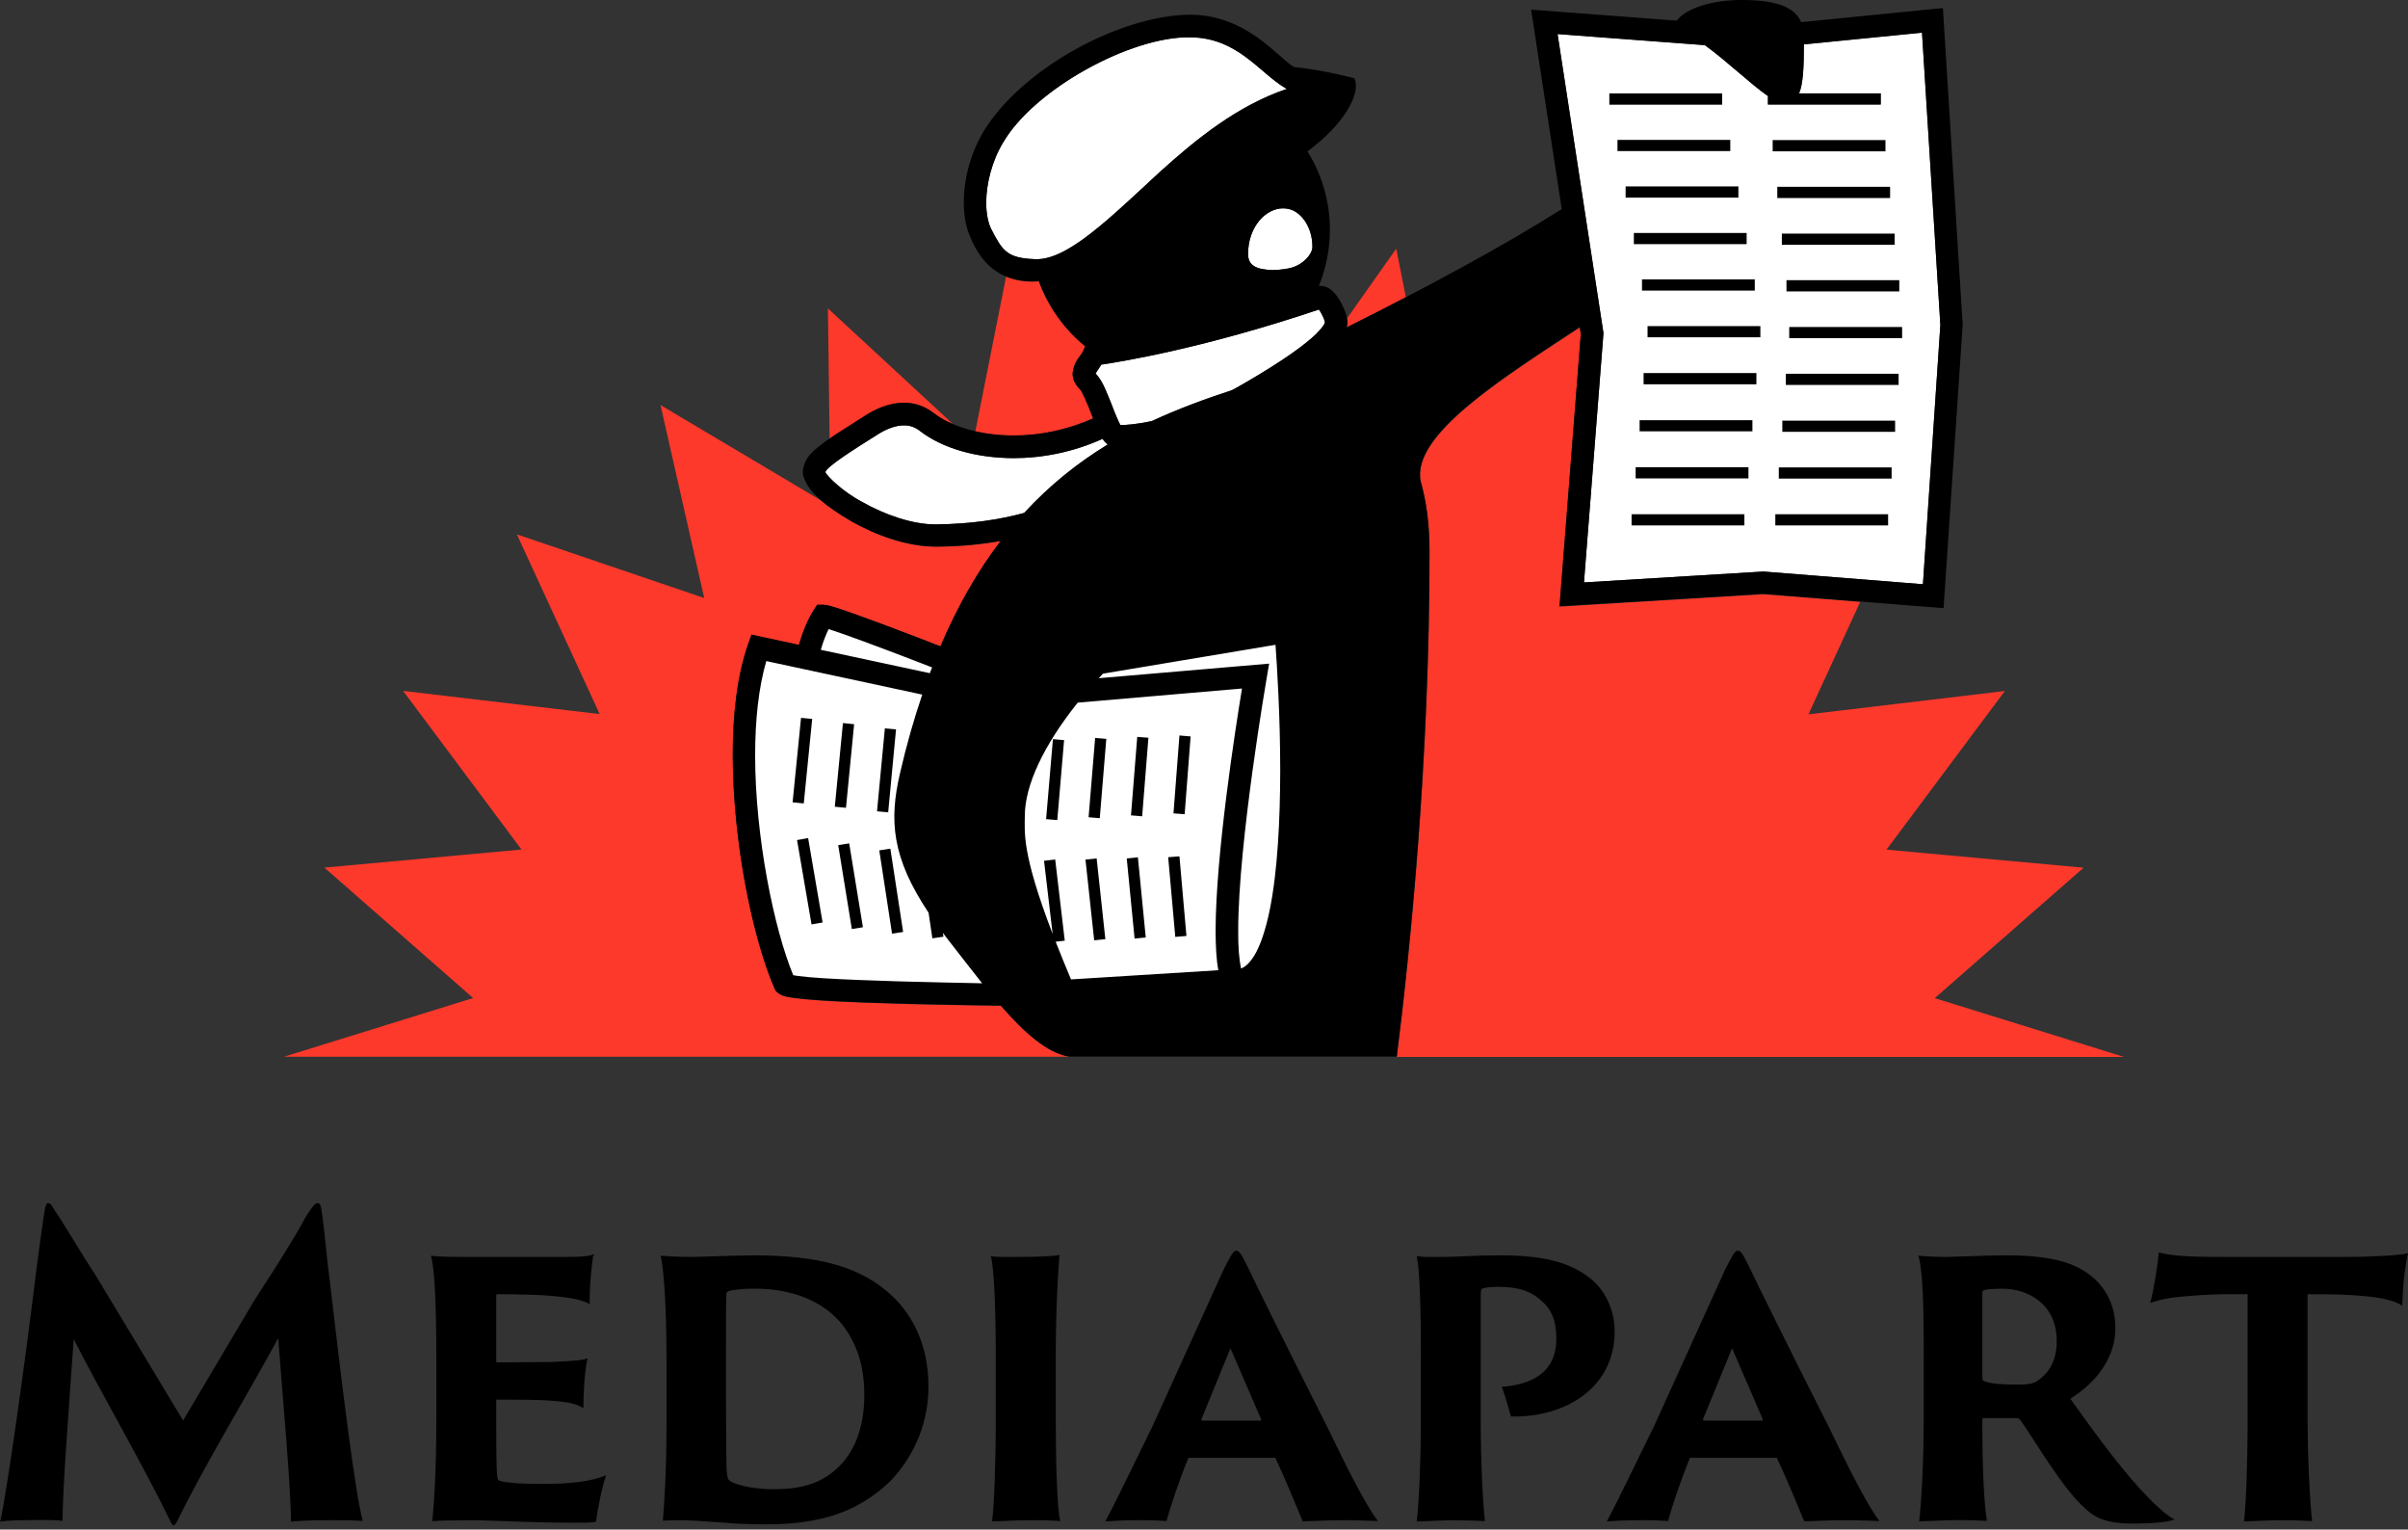 <?xml version="1.0" encoding="UTF-8"?>
<svg xmlns="http://www.w3.org/2000/svg" width="200" height="127" viewBox="0 0 200 127" fill="none">
  <rect x="0" y="0" width="200" height="127" fill="#333333" stroke="none"/>
  <g clip-path="url(#clip0)">
    <path fill-rule="evenodd" clip-rule="evenodd" d="M111.911 26.714C111.919 26.848 111.896 27.013 111.856 27.194C111.903 27.17 111.951 27.145 111.998 27.119C112.045 27.094 112.092 27.068 112.139 27.044C113.68 26.274 115.228 25.488 116.768 24.687L115.967 20.647L111.872 26.447L111.877 26.474L111.877 26.475V26.475C111.891 26.551 111.904 26.623 111.911 26.714ZM83.13 83.515L82.981 83.513C81.698 83.496 78.7 83.456 75.506 83.373C71.238 83.255 66.806 83.098 65.304 82.76C65.251 82.743 65.202 82.73 65.154 82.718L65.154 82.718C64.989 82.677 64.832 82.638 64.534 82.383L64.416 82.265L64.346 82.108C62.562 78.068 60.872 70.059 60.864 62.711C60.864 59.347 61.225 56.132 62.145 53.492L62.42 52.714L66.358 53.562C66.703 52.407 67.112 51.417 67.607 50.647L67.882 50.23H68.377C68.71 50.248 68.908 50.31 69.204 50.404C69.301 50.435 69.408 50.468 69.533 50.505C70.004 50.654 70.61 50.867 71.301 51.118C72.7 51.621 74.469 52.281 76.206 52.949C76.626 53.113 77.046 53.274 77.458 53.431L77.461 53.433L77.462 53.433C77.68 53.516 77.895 53.599 78.108 53.68C79.585 50.214 81.275 47.338 83.114 44.925C81.495 45.216 79.727 45.389 77.754 45.396H77.691C75.278 45.381 72.755 44.445 70.728 43.306C69.737 42.716 68.873 42.15 68.197 41.561L54.859 33.631L58.49 49.656L42.928 44.367L49.806 59.292L33.481 57.366L43.314 70.539L26.942 72.04L39.297 82.87L23.594 87.743H88.788C86.957 87.445 85.04 85.7 83.13 83.515ZM160.695 82.878L176.39 87.751V87.759H116.022C117.138 78.862 118.741 63.143 118.741 45.86C118.741 43.526 118.474 41.6 118.002 39.981C117.28 36.34 123.965 31.951 130.191 27.864L130.195 27.861L130.196 27.86C130.54 27.635 130.882 27.41 131.222 27.186L131.308 27.752L129.54 50.371L146.454 49.342L154.502 49.978L150.203 59.315L166.519 57.374L156.687 70.547L173.058 72.048L160.695 82.878ZM90.793 34.755C90.781 34.731 90.771 34.706 90.761 34.68C90.752 34.654 90.742 34.629 90.73 34.605C90.353 33.592 89.826 32.413 89.708 32.35C89.37 32.02 89.087 31.556 89.087 31.037C89.167 30.297 89.441 29.926 89.684 29.597C89.824 29.408 89.953 29.233 90.031 29.009L90.141 28.774C88.411 27.367 87.06 25.496 86.281 23.358C86.248 23.361 86.213 23.364 86.179 23.368C86.111 23.375 86.043 23.382 85.975 23.382C85.935 23.382 85.896 23.384 85.859 23.386C85.824 23.388 85.789 23.39 85.755 23.39C84.906 23.39 84.191 23.225 83.562 22.965L81.008 35.824C81.99 36.051 83.059 36.177 84.191 36.177C86.329 36.177 88.624 35.729 90.793 34.755ZM75.09 33.458C73.808 33.466 72.677 34 71.796 34.574C71.43 34.812 71.059 35.048 70.692 35.28C70.069 35.676 69.459 36.063 68.904 36.444L68.763 25.606L79.177 35.234C78.548 34.959 77.982 34.653 77.534 34.299C76.779 33.709 75.899 33.458 75.09 33.458Z" fill="#FC392B"></path>
    <path fill-rule="evenodd" clip-rule="evenodd" d="M146.461 47.456L159.712 48.509L161.158 26.982L159.634 2.712L149.825 3.686C149.825 5.651 149.754 6.987 149.424 7.757H156.207V8.677H146.839V7.977C146.133 7.49 145.279 6.764 144.379 5.998C143.463 5.219 142.5 4.399 141.596 3.749L129.367 2.829L133.179 27.657L131.56 48.359L146.461 47.456ZM82.312 18.988C83.263 20.82 83.609 21.433 85.983 21.519C88.416 21.619 91.546 18.716 95.208 15.319L95.208 15.319L95.21 15.317C95.592 14.963 95.98 14.603 96.373 14.241C99.352 11.553 102.778 8.763 106.889 7.38L106.755 7.309C106.123 6.942 105.519 6.428 104.882 5.883L104.882 5.883L104.882 5.883C103.348 4.575 101.616 3.097 98.801 3.097C93.897 3.034 85.912 7.396 83.318 11.829C82.391 13.361 81.911 15.263 81.911 16.827C81.911 17.7 82.061 18.47 82.312 18.988ZM109.003 20.49C109.034 21.032 108.233 22.085 106.959 22.297C106.519 22.376 106.079 22.423 105.67 22.423C104.366 22.376 103.666 22.069 103.658 21.095C103.666 18.776 105.167 17.299 106.559 17.299C106.692 17.299 106.826 17.314 106.959 17.338C108.107 17.542 109.011 18.918 109.003 20.49ZM103.242 31.886C106.716 29.882 108.484 28.538 109.325 27.72C110.041 26.982 110.048 26.793 110.041 26.738C110.041 26.714 110.033 26.683 110.017 26.636C109.986 26.534 109.931 26.4 109.86 26.251C109.773 26.054 109.648 25.842 109.545 25.7C100.145 28.868 93.292 30.007 91.469 30.275C91.343 30.487 91.224 30.663 91.132 30.799C91.074 30.884 91.028 30.954 90.997 31.006C91.005 31.021 91.013 31.029 91.028 31.045L91.028 31.045C91.52 31.588 91.804 32.291 92.108 33.045C92.174 33.207 92.24 33.371 92.31 33.536C92.569 34.236 92.883 34.975 93.056 35.297C93.496 35.289 94.392 35.242 95.674 34.959C97.882 33.937 100.114 33.12 102.323 32.397C102.612 32.248 102.895 32.086 103.19 31.916L103.242 31.886ZM77.785 43.541H77.738H77.707H77.683C75.773 43.549 73.455 42.724 71.639 41.694C69.973 40.822 68.707 39.541 68.55 39.203C68.676 38.739 70.806 37.388 72.81 36.13C73.51 35.666 74.358 35.313 75.082 35.32C75.545 35.32 75.954 35.438 76.386 35.768C78.288 37.238 81.094 38.032 84.198 38.04C86.58 38.04 89.15 37.537 91.579 36.437C91.626 36.515 91.681 36.594 91.744 36.664C91.747 36.668 91.751 36.671 91.754 36.675C91.764 36.685 91.775 36.696 91.786 36.707C91.846 36.769 91.914 36.838 92.003 36.908C89.582 38.386 87.24 40.225 85.063 42.59C83.02 43.148 80.622 43.51 77.785 43.541ZM67.01 55.032L63.017 54.175C60.243 62.082 62.711 76.488 65.186 82.076C65.886 82.776 83.625 82.941 83.625 82.941L102.377 81.77C109.317 82.438 106.724 52.839 106.724 52.839L82.682 56.855C82.682 56.855 69.25 51.55 68.37 51.55C67.819 52.368 67.371 53.57 67.01 55.032Z" fill="white"></path>
    <path d="M97.465 67.536L98.393 67.607L98.888 61.147L97.96 61.068L97.465 67.536ZM93.936 67.701L94.864 67.78L95.383 61.257L94.455 61.186L93.936 67.701ZM90.415 67.859L91.343 67.937L91.885 61.351L90.958 61.272L90.415 67.859ZM86.886 68.016L87.814 68.094L88.38 61.453L87.452 61.375L86.886 68.016ZM74.421 60.565L73.494 60.479L72.842 67.364L73.769 67.45L74.421 60.565ZM70.94 60.133L70.012 60.038L69.336 66.986L70.264 67.073L70.94 60.133ZM67.458 59.693L66.531 59.606L65.831 66.617L66.758 66.711L67.458 59.693ZM97.025 71.175L97.615 77.793L98.542 77.715L97.96 71.105L97.025 71.175ZM93.583 71.278L94.235 77.934L95.163 77.84L94.51 71.183L93.583 71.278ZM90.156 71.372L90.879 78.076L91.807 77.982L91.084 71.278L90.156 71.372ZM73.03 70.609L74.091 77.526L75.011 77.384L73.95 70.468L73.03 70.609ZM69.619 70.177L70.751 77.141L71.671 76.991L70.531 70.028L69.619 70.177ZM66.2 69.753L67.403 76.756L68.323 76.598L67.12 69.588L66.2 69.753ZM144.386 15.475H135.018V16.411H144.386V15.475ZM147.994 20.325H157.362V19.397H147.994V20.325ZM156.6 11.632H147.232V12.567H156.6V11.632ZM147.742 39.737H157.111V38.81H147.742V39.737ZM147.617 16.442H156.985V15.507H147.617V16.442ZM147.452 43.628H156.82V42.7H147.452V43.628ZM148.033 35.855H157.402V34.928H148.033V35.855ZM148.607 28.082H157.983V27.154H148.607V28.082ZM161.371 0.668L149.597 1.839C149.031 0.503 147.349 0 144.646 0C142.068 0 140.009 0.731 139.262 1.713L127.166 0.802L127.347 1.957L129.713 17.362C124.667 20.552 118.332 23.94 112.139 27.037C112.037 27.092 111.95 27.139 111.856 27.186C111.895 27.005 111.919 26.84 111.911 26.706C111.872 26.093 111.652 25.661 111.353 25.072C111.196 24.797 111.023 24.529 110.795 24.286C110.559 24.058 110.276 23.759 109.679 23.736C109.64 23.736 109.593 23.744 109.538 23.751C110.119 22.313 110.457 20.741 110.457 19.091C110.457 16.694 109.773 14.461 108.594 12.567C111.612 10.351 113.09 7.734 112.485 6.5C112.453 6.492 110.072 5.832 107.47 5.565C106.087 4.747 103.564 1.226 98.802 1.218C92.978 1.289 84.922 5.682 81.723 10.854C80.599 12.717 80.049 14.886 80.049 16.811C80.049 17.888 80.222 18.894 80.623 19.759C81.432 21.716 82.925 23.366 85.755 23.366C85.826 23.366 85.904 23.358 85.975 23.358C86.077 23.358 86.179 23.343 86.281 23.335C87.059 25.473 88.403 27.335 90.14 28.75L90.03 28.986C89.81 29.599 89.213 29.85 89.087 31.014C89.079 31.532 89.362 31.996 89.708 32.326C89.826 32.389 90.353 33.568 90.73 34.582C90.753 34.637 90.769 34.684 90.793 34.731C88.624 35.706 86.329 36.154 84.199 36.154C81.424 36.161 78.956 35.399 77.526 34.275C76.771 33.686 75.891 33.434 75.082 33.434C73.8 33.442 72.669 33.977 71.788 34.55C70.68 35.273 69.501 35.973 68.558 36.649C67.654 37.364 66.782 37.898 66.68 39.164C66.68 39.282 66.695 39.423 66.735 39.572C67.183 40.971 68.7 42.087 70.728 43.29C72.755 44.422 75.27 45.365 77.691 45.381H77.754C79.719 45.373 81.495 45.192 83.114 44.909C81.275 47.322 79.585 50.198 78.108 53.664C77.495 53.421 76.85 53.177 76.206 52.926C74.469 52.258 72.7 51.597 71.301 51.094C70.602 50.843 70.004 50.631 69.533 50.481C69.022 50.332 68.826 50.238 68.377 50.206H67.874L67.599 50.623C67.104 51.393 66.695 52.383 66.35 53.539L62.412 52.69L62.137 53.468C61.21 56.109 60.856 59.323 60.856 62.687C60.872 70.036 62.554 78.045 64.338 82.084L64.408 82.242L64.526 82.359C64.919 82.689 65.061 82.65 65.297 82.737C66.806 83.075 71.238 83.232 75.498 83.35C78.823 83.436 81.935 83.475 83.122 83.491C85.024 85.684 86.949 87.421 88.796 87.727C88.796 87.727 89.291 87.727 89.339 87.727H116.006C117.122 78.823 118.725 63.104 118.725 45.829C118.725 43.494 118.458 41.569 117.986 39.95C117.224 36.106 124.714 31.43 131.206 27.154L131.293 27.72L129.524 50.34L146.438 49.31L161.426 50.497L163.013 26.974L161.371 0.668ZM112.194 7.404C112.21 7.411 112.249 7.419 112.249 7.419C112.233 7.419 112.21 7.419 112.186 7.419L112.194 7.404ZM68.826 52.234C70.067 52.627 73.093 53.751 75.868 54.82C76.394 55.024 76.913 55.221 77.416 55.417C77.353 55.582 77.29 55.731 77.227 55.897L68.173 53.955C68.37 53.279 68.59 52.706 68.826 52.234ZM74.712 81.487C72.457 81.416 70.177 81.338 68.433 81.228C67.56 81.173 66.821 81.11 66.303 81.039C66.138 81.015 65.996 80.992 65.886 80.976C64.306 77.188 62.719 69.517 62.719 62.711C62.719 59.826 63.002 57.099 63.646 54.891L76.599 57.673C75.915 59.685 75.294 61.846 74.751 64.204C73.84 68.118 74.06 71.191 77.125 75.789L77.439 77.911L78.359 77.777L78.312 77.455C78.532 77.746 78.752 78.045 78.996 78.351C79.837 79.42 80.701 80.552 81.573 81.644C79.86 81.605 77.298 81.566 74.712 81.487ZM109.003 20.49C109.035 21.032 108.233 22.085 106.96 22.297C106.519 22.376 106.079 22.423 105.671 22.423C104.366 22.376 103.667 22.069 103.659 21.095C103.667 18.776 105.168 17.299 106.559 17.299C106.692 17.299 106.826 17.314 106.96 17.338C108.107 17.542 109.011 18.918 109.003 20.49ZM85.983 21.519C83.609 21.433 83.263 20.82 82.312 18.988C82.061 18.47 81.912 17.7 81.912 16.827C81.912 15.263 82.391 13.361 83.318 11.829C85.912 7.396 93.897 3.034 98.802 3.097C102.786 3.097 104.602 6.06 106.755 7.309L106.889 7.38C102.778 8.763 99.352 11.553 96.373 14.241C92.207 18.077 88.671 21.629 85.983 21.519ZM77.785 43.541H77.738H77.707H77.683C75.773 43.549 73.455 42.724 71.639 41.694C69.973 40.822 68.708 39.541 68.55 39.203C68.676 38.739 70.806 37.388 72.81 36.13C73.51 35.666 74.359 35.313 75.082 35.321C75.545 35.321 75.954 35.438 76.386 35.769C78.288 37.238 81.094 38.032 84.199 38.04C86.58 38.04 89.15 37.537 91.579 36.437C91.626 36.515 91.681 36.594 91.744 36.664C91.814 36.735 91.893 36.822 92.003 36.908C89.582 38.386 87.24 40.225 85.063 42.59C83.02 43.148 80.623 43.51 77.785 43.541ZM88.954 81.322C88.474 80.174 88.05 79.145 87.68 78.194L88.435 78.107L87.641 71.364L86.714 71.474L87.429 77.549C84.835 70.775 85.118 69.124 85.118 67.749C85.118 65.171 86.722 61.831 89.512 58.341L103.156 57.17C102.582 60.659 100.971 71.026 100.963 77.298C100.971 78.563 101.018 79.656 101.191 80.56L88.954 81.322ZM105.458 75.561C105.128 77.172 104.688 78.508 104.17 79.357C103.777 79.978 103.431 80.284 103.077 80.418C102.928 79.719 102.826 78.61 102.841 77.298C102.833 69.989 105.207 56.321 105.207 56.297L105.411 55.103L91.256 56.313C91.374 56.187 91.484 56.062 91.61 55.936L105.938 53.539C106.071 55.37 106.331 59.488 106.331 64.007C106.323 68.008 106.119 72.323 105.458 75.561ZM109.325 27.72C108.484 28.538 106.716 29.882 103.242 31.886C102.928 32.067 102.629 32.24 102.323 32.397C100.114 33.12 97.882 33.937 95.673 34.959C94.392 35.242 93.496 35.289 93.056 35.297C92.883 34.975 92.569 34.236 92.31 33.536C91.917 32.601 91.626 31.705 91.028 31.045C91.013 31.029 91.005 31.021 90.997 31.006C91.076 30.872 91.264 30.62 91.469 30.275C93.292 30.008 100.145 28.868 109.545 25.701C109.648 25.842 109.773 26.054 109.86 26.251C109.931 26.4 109.986 26.534 110.017 26.636C110.033 26.683 110.041 26.714 110.041 26.738C110.048 26.793 110.041 26.982 109.325 27.72ZM159.712 48.509L146.461 47.456L131.56 48.359L133.179 27.657L129.367 2.829L141.596 3.749C143.388 5.038 145.416 6.995 146.839 7.977V8.677H156.207V7.757H149.424C149.754 6.987 149.825 5.651 149.825 3.686L159.634 2.712L161.159 26.982L159.712 48.509ZM148.324 31.965H157.693V31.037H148.324V31.965ZM143.035 7.757H133.666V8.693H143.035V7.757ZM148.379 24.199H157.748V23.264H148.379V24.199ZM136.378 24.129H145.746V23.201H136.378V24.129ZM143.711 11.616H134.342V12.544H143.711V11.616ZM135.702 20.27H145.07V19.342H135.702V20.27ZM135.513 43.628H144.882V42.7H135.513V43.628ZM136.841 28.003H146.21V27.076H136.841V28.003ZM136.511 31.91H145.88V30.974H136.511V31.91ZM136.181 35.816H145.55V34.888H136.181V35.816ZM135.851 39.722H145.22V38.794H135.851V39.722Z" fill="black"></path>
    <path d="M2.987 105.702C3.23 103.776 3.466 102.102 3.71 100.483C3.812 99.972 3.883 99.902 3.985 99.902C4.228 99.902 4.291 100.106 4.535 100.483C5.36 101.686 6.665 103.949 7.867 105.765L15.208 117.947L21.11 107.997C23.618 104.122 24.506 102.676 25.402 101.034C25.983 100.106 26.188 99.902 26.361 99.902C26.604 99.902 26.636 100.004 26.769 100.931C27.013 102.684 27.147 104.57 27.39 106.354C28.318 114.285 29.481 123.991 30.133 126.294C29.756 126.262 29.033 126.223 27.665 126.223C26.188 126.223 24.852 126.255 24.168 126.357C24.168 123.543 23.484 116.132 23.107 111.117C20.395 116.092 16.796 121.995 14.697 126.357C14.454 126.765 14.351 126.703 14.186 126.388C11.883 121.617 8.252 115.408 6.122 111.188C5.745 116.682 5.195 123.543 5.195 126.286C4.613 126.184 3.513 126.215 3.002 126.215C1.595 126.215 0.534 126.247 0.016 126.349C0.55 123.999 2.028 113.601 2.987 105.702Z" fill="black"></path>
    <path d="M36.24 112.705C36.24 107.863 36.067 105.191 35.792 104.264C36.476 104.366 37.678 104.366 38.779 104.366H46.19C47.29 104.366 48.697 104.397 49.279 104.162C49.177 104.885 48.972 106.394 48.972 108.28C48.422 107.973 47.668 107.769 45.781 107.596C44.72 107.494 42.724 107.463 41.317 107.463C41.246 107.463 41.215 107.494 41.215 107.565V112.988C41.215 113.09 41.246 113.121 41.317 113.121C42.103 113.121 44.712 113.09 45.844 113.09C47.801 112.988 48.351 112.956 48.799 112.783C48.524 113.947 48.454 116.006 48.454 116.933C47.872 116.556 47.251 116.422 45.884 116.312C44.925 116.21 42.245 116.21 41.317 116.21C41.246 116.21 41.215 116.242 41.215 116.312V117.413C41.215 122.01 41.246 122.836 41.419 122.906C41.522 122.977 41.765 123.04 42.142 123.079C42.999 123.182 43.793 123.213 45.058 123.213C47.393 123.213 49.145 123.009 50.34 122.49C49.963 123.622 49.617 125.374 49.515 126.333C49.342 126.435 48.862 126.435 47.66 126.435C43.683 126.435 41.207 126.231 39.117 126.231C37.576 126.231 36.405 126.262 35.894 126.302C36.028 125.241 36.24 122.286 36.24 117.861V112.705Z" fill="black"></path>
    <path d="M55.354 112.673C55.354 108.107 55.111 105.333 54.875 104.264C55.252 104.295 56.313 104.366 57.28 104.366C58.246 104.366 60.125 104.264 62.703 104.232C67.819 104.264 71.45 105.058 74.201 107.698C75.742 109.207 77.117 111.612 77.117 115.141C77.117 118.67 75.506 121.421 73.824 123.103C71.969 124.785 69.36 126.569 63.772 126.569C62.498 126.569 61.202 126.537 60.203 126.435C58.388 126.333 57.248 126.16 55.056 126.262C55.158 124.989 55.362 122.317 55.362 117.892V112.673H55.354ZM60.298 116.242C60.298 119.362 60.329 120.289 60.329 120.942C60.329 122.348 60.4 122.757 60.573 122.93C60.95 123.237 62.428 123.653 64.173 123.653C66.232 123.653 68.118 123.347 69.729 121.728C71.207 120.25 71.788 118.057 71.788 115.856C71.788 113.829 71.38 111.88 70.036 110.088C68.424 107.997 65.713 106.999 62.695 106.999C61.634 106.999 60.88 107.101 60.502 107.203C60.4 107.274 60.329 107.337 60.329 107.408C60.298 108.06 60.298 109.742 60.298 112.312V116.242Z" fill="black"></path>
    <path d="M82.705 112.705C82.705 108.555 82.572 105.364 82.296 104.295C82.705 104.397 83.805 104.366 84.631 104.366C86.446 104.366 87.617 104.295 87.995 104.193C87.892 105.396 87.688 108.555 87.688 112.705V117.853C87.688 121.146 87.79 125.366 88.065 126.294C87.688 126.262 86.729 126.223 85.66 126.223C84.497 126.223 82.847 126.325 82.399 126.325C82.572 125.091 82.705 121.523 82.705 117.853V112.705Z" fill="black"></path>
    <path d="M98.801 121.044C98.699 121.044 98.668 121.075 98.668 121.146C97.882 123.071 97.261 124.958 96.884 126.294C96.373 126.262 95.823 126.223 94.691 126.223C93.316 126.223 92.223 126.294 91.806 126.325C92.632 124.785 93.866 122.207 95.752 118.364L101.623 105.427C102.275 104.154 102.448 103.847 102.684 103.847C102.928 103.847 103.093 104.091 103.745 105.427C104.193 106.425 107.384 112.838 110.3 118.607C111.777 121.665 113.42 124.989 114.45 126.294C113.349 126.262 112.32 126.223 111.911 126.223C110.504 126.223 108.854 126.294 108.201 126.325C107.651 124.989 106.622 122.513 105.969 121.146C105.969 121.075 105.938 121.044 105.836 121.044H98.801ZM104.665 117.955C104.735 117.955 104.767 117.924 104.735 117.821L102.197 111.95L99.792 117.821C99.76 117.924 99.792 117.955 99.862 117.955H104.665Z" fill="black"></path>
    <path d="M118.018 112.705C118.018 108.555 117.916 105.498 117.672 104.295C118.183 104.397 118.733 104.366 119.66 104.366C121.169 104.366 122.443 104.232 124.604 104.232C128.652 104.232 130.679 104.987 132.22 106.26C133.147 107.046 134.106 108.524 134.106 110.583C134.106 115.11 130.161 117.719 125.492 117.617C125.359 117.106 124.981 115.801 124.738 115.149C127.103 114.976 129.265 114.049 129.265 111.133C129.265 109.624 128.817 108.665 128.031 108.013C127.245 107.29 126.278 106.85 124.463 106.85C124.054 106.85 123.402 106.881 123.158 106.983C123.024 107.015 122.985 107.054 122.985 107.635V117.963C122.985 121.256 123.158 124.824 123.331 126.302C122.781 126.27 121.72 126.231 120.721 126.231C119.763 126.231 118.112 126.333 117.664 126.333C117.837 125.028 118.01 121.492 118.01 117.861V112.705H118.018Z" fill="black"></path>
    <path d="M140.457 121.044C140.354 121.044 140.323 121.075 140.323 121.146C139.537 123.071 138.916 124.958 138.539 126.294C138.028 126.262 137.478 126.223 136.346 126.223C134.971 126.223 133.878 126.294 133.462 126.325C134.287 124.785 135.521 122.207 137.407 118.364L143.278 105.427C143.93 104.154 144.103 103.847 144.339 103.847C144.583 103.847 144.748 104.091 145.4 105.427C145.848 106.425 149.039 112.838 151.955 118.607C153.433 121.665 155.075 124.989 156.105 126.294C155.004 126.262 153.975 126.223 153.566 126.223C152.159 126.223 150.509 126.294 149.857 126.325C149.306 124.989 148.277 122.513 147.624 121.146C147.624 121.075 147.593 121.044 147.491 121.044H140.457ZM146.328 117.955C146.398 117.955 146.43 117.924 146.398 117.821L143.86 111.95L141.455 117.821C141.423 117.924 141.455 117.955 141.525 117.955H146.328Z" fill="black"></path>
    <path d="M159.783 112.705C159.783 108.555 159.712 105.529 159.335 104.264C160.121 104.335 160.876 104.366 161.669 104.366C162.149 104.366 165.269 104.232 166.644 104.232C169.49 104.232 171.415 104.61 172.68 105.293C174.292 106.119 175.698 107.761 175.698 110.268C175.698 112.603 174.292 114.662 171.957 116.139C173.639 118.505 175.628 121.256 177.553 123.417C178.96 124.958 179.958 125.854 180.611 126.16C179.99 126.435 178.379 126.506 177.176 126.506C174.913 126.506 173.954 126.027 173.026 125.099C171.211 123.449 168.837 119.33 167.808 117.924C167.737 117.821 167.635 117.751 167.462 117.751H164.75C164.68 117.751 164.648 117.782 164.648 117.884V118.568C164.648 121.861 164.782 124.777 165.025 126.286C164.514 126.255 163.65 126.215 162.691 126.215C161.693 126.215 159.948 126.317 159.398 126.317C159.571 124.942 159.775 121.515 159.775 117.845V112.705H159.783ZM164.656 114.316C164.656 114.591 164.656 114.623 164.758 114.662C165.269 114.905 166.338 114.968 167.674 114.968C168.428 114.968 168.947 114.866 169.214 114.662C170.04 114.112 170.826 113.121 170.826 111.369C170.826 108.249 168.421 107.007 166.33 107.007C165.646 107.007 164.994 107.038 164.75 107.14C164.68 107.172 164.648 107.243 164.648 107.345V114.316H164.656Z" fill="black"></path>
    <path d="M179.306 103.989C180.233 104.264 181.711 104.366 184.556 104.366H194.852C197.045 104.366 199.316 104.232 200 104.059C199.693 105.435 199.552 107.077 199.52 108.421C198.868 107.973 197.807 107.738 196.125 107.596C194.993 107.494 193.862 107.463 191.661 107.463V117.79C191.661 121.122 191.865 124.856 192.038 126.302C191.527 126.27 190.765 126.231 189.806 126.231C188.329 126.231 187.024 126.302 186.372 126.333C186.545 125.06 186.678 121.531 186.678 117.861V107.463C185.444 107.463 184.721 107.431 182.803 107.533C180.398 107.706 179.715 107.808 178.583 108.186C178.858 107.282 179.204 105.089 179.306 103.989Z" fill="black"></path>
  </g>
  <defs>
    <clipPath id="clip0">
      <rect width="200" height="126.655" fill="white"></rect>
    </clipPath>
  </defs>
</svg>
